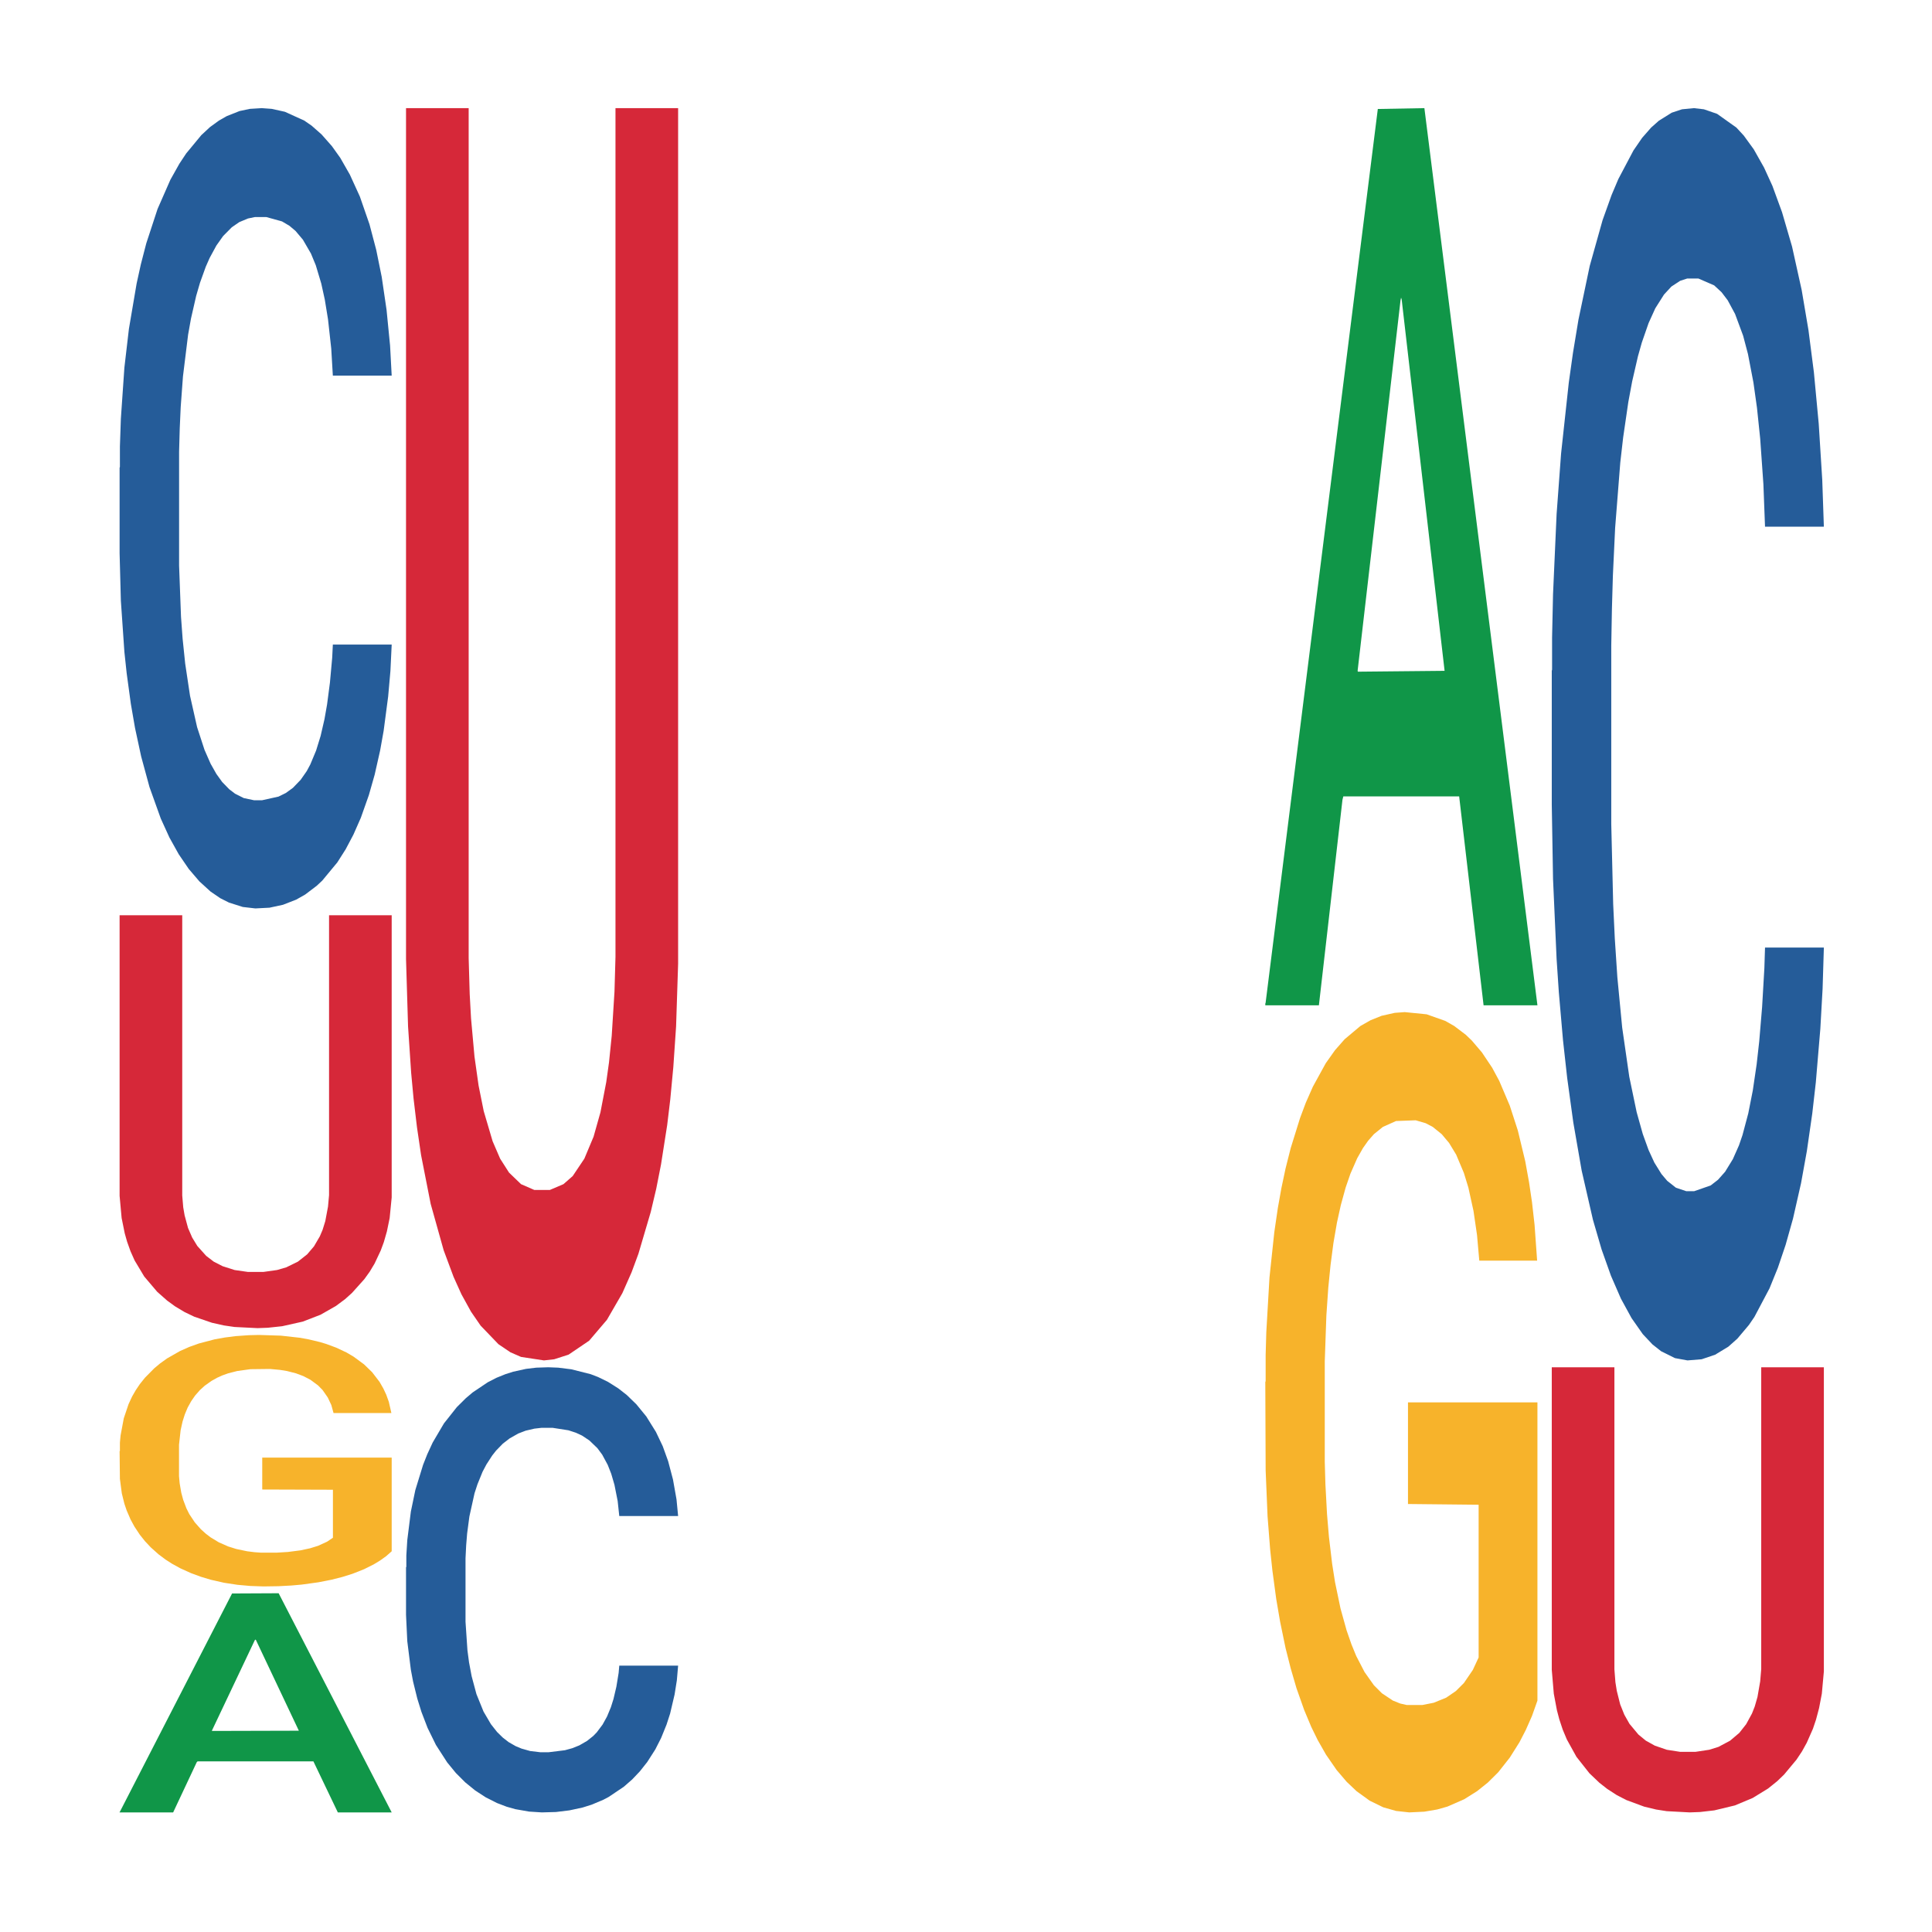 <?xml version='1.0' encoding='UTF-8' ?>
<svg xmlns='http://www.w3.org/2000/svg' xmlns:xlink='http://www.w3.org/1999/xlink' class='svglite' width='504.00pt' height='504.00pt' viewBox='0 0 504.00 504.00'>
<defs>
  <style type='text/css'><![CDATA[
    .svglite line, .svglite polyline, .svglite polygon, .svglite path, .svglite rect, .svglite circle {
      fill: none;
      stroke: #000000;
      stroke-linecap: round;
      stroke-linejoin: round;
      stroke-miterlimit: 10.00;
    }
    .svglite text {
      white-space: pre;
    }
  ]]></style>
</defs>
<rect width='100%' height='100%' style='stroke: none; fill: none;'/>
<defs>
  <clipPath id='cpMC4wMHw1MDQuMDB8MC4wMHw1MDQuMDA='>
    <rect x='0.00' y='0.00' width='504.00' height='504.00' />
  </clipPath>
</defs>
<g clip-path='url(#cpMC4wMHw1MDQuMDB8MC4wMHw1MDQuMDA=)'>
</g>
<defs>
  <clipPath id='cpOC45N3w0OTguMDJ8NS45OHw0OTUuMDM='>
    <rect x='8.97' y='5.98' width='489.06' height='489.06' />
  </clipPath>
</defs>
<g clip-path='url(#cpOC45N3w0OTguMDJ8NS45OHw0OTUuMDM=)'>
<polygon points='31.20,472.70 31.27,472.64 60.54,415.69 72.69,415.63 102.18,472.80 88.13,472.80 81.76,459.49 51.54,459.49 51.32,459.71 45.17,472.80 31.20,472.80 31.20,472.70 55.35,451.55 77.96,451.49 66.76,427.82 66.62,427.71 66.47,427.87 55.27,451.49 55.35,451.55 31.20,472.70 ' style='stroke-width: 1.07; stroke: none; fill: #109648;' />
<polygon points='31.20,122.01 31.28,121.82 31.28,116.48 31.53,109.24 32.45,95.89 33.63,85.79 35.64,73.97 36.73,69.01 38.16,63.48 41.10,54.52 44.45,46.89 46.80,42.70 48.57,40.03 52.51,35.26 54.77,33.16 57.12,31.45 59.14,30.30 62.49,28.97 65.18,28.40 68.28,28.21 70.88,28.40 74.32,29.16 79.36,31.45 81.29,32.78 83.89,35.07 86.58,38.12 88.76,41.17 91.27,45.56 93.88,51.28 96.39,58.52 98.15,65.20 99.58,72.25 100.84,80.83 101.76,90.17 102.18,97.99 86.83,97.99 86.41,90.93 85.57,83.31 84.73,78.16 83.81,73.97 82.38,69.20 81.12,66.15 79.02,62.53 77.09,60.24 75.50,58.90 73.57,57.76 69.46,56.62 66.52,56.62 64.68,57.00 62.41,57.95 60.48,59.28 58.21,61.57 56.45,64.05 54.69,67.29 53.68,69.58 52.17,73.77 51.17,77.21 49.82,83.12 49.07,87.31 47.73,98.18 47.14,106.19 46.89,111.72 46.72,117.82 46.72,147.56 47.22,160.91 47.64,166.63 48.31,173.11 49.57,181.50 51.42,189.70 53.35,195.61 54.94,199.23 56.45,201.90 57.96,204.00 59.81,205.90 61.32,207.05 63.58,208.19 66.27,208.76 68.37,208.76 72.65,207.81 74.58,206.86 76.42,205.52 78.44,203.42 80.03,201.14 80.95,199.42 82.46,195.80 83.64,191.98 84.65,187.60 85.32,183.79 86.07,178.07 86.66,171.58 86.83,168.15 102.18,168.15 101.85,175.02 101.26,181.69 100.08,190.65 99.16,195.80 97.74,202.09 96.22,207.43 94.13,213.34 92.20,217.72 90.18,221.54 88.00,224.97 84.06,229.73 82.63,231.07 79.61,233.36 77.26,234.69 73.82,236.03 70.30,236.79 66.61,236.98 63.33,236.60 59.72,235.45 57.46,234.31 54.94,232.59 52.01,229.92 49.24,226.68 46.64,222.87 44.20,218.49 41.94,213.53 39.00,205.33 36.82,197.32 35.22,189.89 34.13,183.59 33.04,175.59 32.45,170.06 31.53,156.71 31.20,144.32 31.20,122.01 ' style='stroke-width: 1.07; stroke: none; fill: #255C99;' />
<polygon points='31.20,378.57 31.28,378.51 31.28,376.35 31.45,374.49 32.29,370.00 33.54,366.29 34.46,364.31 35.39,362.69 36.48,361.07 37.82,359.40 40.25,356.94 41.76,355.68 43.60,354.36 46.95,352.45 49.38,351.37 51.90,350.47 56.00,349.39 58.69,348.91 61.53,348.55 64.97,348.31 67.57,348.25 73.27,348.43 78.13,348.97 80.48,349.39 83.49,350.11 85.09,350.59 87.68,351.55 90.37,352.81 92.21,353.89 94.97,355.92 97.07,357.96 99.00,360.47 100.00,362.21 100.76,363.83 101.43,365.69 102.10,368.62 87.01,368.62 86.43,366.52 85.50,364.55 84.16,362.63 82.99,361.43 80.98,359.94 79.13,358.98 77.21,358.26 74.86,357.66 73.02,357.36 70.42,357.12 65.31,357.18 61.87,357.66 59.52,358.26 58.01,358.80 56.67,359.40 55.17,360.24 53.41,361.49 52.15,362.63 50.89,364.07 49.89,365.51 48.96,367.18 48.21,368.98 47.62,370.84 47.12,373.11 46.70,376.89 46.70,385.09 46.87,386.95 47.29,389.41 47.79,391.26 48.63,393.48 49.38,394.98 50.81,397.13 52.40,398.93 53.66,400.07 54.91,401.03 57.09,402.35 59.52,403.42 61.62,404.08 64.47,404.68 66.40,404.92 68.07,405.04 72.18,405.04 75.11,404.86 78.38,404.44 80.89,403.90 82.99,403.25 85.34,402.17 86.85,401.15 86.85,388.63 68.41,388.57 68.41,380.24 102.18,380.24 102.18,404.68 100.76,405.94 99.17,407.08 97.49,408.10 94.97,409.36 91.96,410.55 89.28,411.39 86.43,412.11 83.07,412.77 78.72,413.37 76.03,413.61 72.68,413.79 68.74,413.85 65.31,413.73 61.95,413.43 58.43,412.89 55.00,412.11 52.40,411.33 49.80,410.37 47.04,409.12 44.86,407.92 43.18,406.84 41.34,405.46 39.33,403.66 37.82,402.05 36.48,400.37 35.05,398.21 34.05,396.36 33.04,394.02 32.45,392.28 31.78,389.59 31.28,385.81 31.20,378.57 ' style='stroke-width: 1.07; stroke: none; fill: #F7B32B;' />
<polygon points='31.20,238.76 47.54,238.76 47.54,311.86 47.80,314.96 48.16,317.05 49.05,320.34 50.13,322.83 51.47,325.03 53.79,327.62 55.75,329.12 58.07,330.31 61.20,331.31 64.68,331.81 68.70,331.81 72.27,331.31 74.68,330.61 77.72,329.12 80.13,327.22 81.91,325.13 83.43,322.53 84.15,320.84 84.86,318.55 85.57,314.76 85.84,311.76 85.84,238.76 102.18,238.76 102.18,312.36 101.65,317.75 100.93,321.24 100.13,324.03 99.32,326.22 97.72,329.62 96.47,331.71 95.04,333.70 91.82,337.29 90.04,338.89 87.63,340.69 83.61,342.98 78.97,344.77 73.61,345.97 69.86,346.37 67.18,346.47 61.20,346.17 58.43,345.77 55.30,345.07 50.66,343.48 48.16,342.28 45.66,340.78 43.61,339.29 41.02,337.00 37.63,333.01 35.12,328.82 34.05,326.42 33.16,323.93 32.54,321.74 31.73,317.75 31.20,311.96 31.20,238.86 31.20,238.76 ' style='stroke-width: 1.07; stroke: none; fill: #D62839;' />
<polygon points='105.92,408.85 106.00,408.75 106.00,405.78 106.25,401.75 107.18,394.33 108.35,388.70 110.37,382.13 111.46,379.37 112.88,376.30 115.82,371.31 119.18,367.07 121.53,364.74 123.29,363.25 127.23,360.60 129.50,359.43 131.85,358.48 133.86,357.84 137.22,357.10 139.90,356.78 143.01,356.68 145.61,356.78 149.05,357.21 154.08,358.48 156.01,359.22 158.61,360.49 161.30,362.19 163.48,363.89 166.00,366.33 168.60,369.51 171.11,373.54 172.88,377.25 174.30,381.18 175.56,385.95 176.48,391.14 176.90,395.49 161.55,395.49 161.13,391.57 160.29,387.33 159.45,384.46 158.53,382.13 157.10,379.48 155.84,377.78 153.75,375.77 151.82,374.49 150.22,373.75 148.29,373.12 144.18,372.48 141.24,372.48 139.40,372.69 137.13,373.22 135.20,373.96 132.94,375.24 131.17,376.61 129.41,378.42 128.41,379.69 126.90,382.02 125.89,383.93 124.55,387.22 123.79,389.55 122.45,395.60 121.86,400.05 121.61,403.13 121.44,406.52 121.44,423.07 121.94,430.49 122.36,433.67 123.04,437.28 124.29,441.94 126.14,446.50 128.07,449.79 129.66,451.81 131.17,453.29 132.68,454.46 134.53,455.52 136.04,456.15 138.31,456.79 140.99,457.11 143.09,457.11 147.37,456.58 149.30,456.05 151.14,455.31 153.16,454.14 154.75,452.87 155.68,451.91 157.19,449.90 158.36,447.78 159.37,445.34 160.04,443.22 160.79,440.03 161.38,436.43 161.55,434.52 176.90,434.52 176.57,438.34 175.98,442.05 174.81,447.03 173.88,449.90 172.46,453.40 170.95,456.37 168.85,459.65 166.92,462.09 164.91,464.21 162.72,466.12 158.78,468.77 157.35,469.52 154.33,470.79 151.98,471.53 148.54,472.27 145.02,472.70 141.33,472.80 138.05,472.59 134.45,471.96 132.18,471.32 129.66,470.36 126.73,468.88 123.96,467.08 121.36,464.96 118.92,462.52 116.66,459.76 113.72,455.20 111.54,450.75 109.95,446.61 108.86,443.11 107.76,438.66 107.18,435.58 106.25,428.16 105.92,421.26 105.92,408.85 ' style='stroke-width: 1.07; stroke: none; fill: #255C99;' />
<polygon points='105.92,28.21 122.26,28.21 122.26,249.93 122.53,259.31 122.88,265.66 123.78,275.64 124.85,283.20 126.19,289.86 128.51,297.72 130.47,302.26 132.79,305.89 135.92,308.91 139.40,310.43 143.42,310.43 146.99,308.91 149.40,306.80 152.44,302.26 154.85,296.51 156.64,290.16 158.15,282.30 158.87,277.15 159.58,270.20 160.30,258.70 160.56,249.63 160.56,28.21 176.90,28.21 176.90,251.44 176.37,267.78 175.65,278.36 174.85,286.83 174.05,293.49 172.44,303.77 171.19,310.12 169.76,316.17 166.55,327.06 164.76,331.90 162.35,337.35 158.33,344.30 153.69,349.75 148.33,353.38 144.58,354.59 141.90,354.89 135.92,353.98 133.15,352.77 130.03,350.66 125.38,345.82 122.88,342.19 120.38,337.65 118.33,333.11 115.74,326.16 112.35,314.06 109.85,301.35 108.78,294.09 107.88,286.53 107.26,279.88 106.45,267.78 105.92,250.23 105.92,28.51 105.92,28.21 ' style='stroke-width: 1.07; stroke: none; fill: #D62839;' />
<polygon points='330.08,261.81 330.16,261.59 359.43,28.43 371.58,28.21 401.07,262.25 387.02,262.25 380.65,207.75 350.43,207.75 350.21,208.63 344.06,262.25 330.08,262.25 330.08,261.81 354.23,175.22 376.85,175.00 365.65,78.09 365.50,77.65 365.36,78.31 354.16,175.00 354.23,175.22 330.08,261.81 ' style='stroke-width: 1.07; stroke: none; fill: #109648;' />
<polygon points='330.08,360.51 330.17,360.31 330.17,353.45 330.34,347.54 331.17,333.24 332.43,321.42 333.35,315.13 334.27,309.98 335.36,304.83 336.71,299.49 339.14,291.68 340.64,287.67 342.49,283.48 345.84,277.38 348.27,273.95 350.79,271.09 354.89,267.65 357.57,266.13 360.42,264.99 363.86,264.22 366.46,264.03 372.16,264.60 377.02,266.32 379.36,267.65 382.38,269.94 383.97,271.47 386.57,274.52 389.25,278.52 391.10,281.95 393.86,288.44 395.96,294.92 397.89,302.93 398.89,308.46 399.65,313.60 400.32,319.51 400.99,328.86 385.90,328.86 385.31,322.18 384.39,315.89 383.05,309.79 381.88,305.98 379.87,301.21 378.02,298.16 376.10,295.87 373.75,293.97 371.91,293.01 369.31,292.25 364.19,292.44 360.76,293.97 358.41,295.87 356.90,297.59 355.56,299.49 354.05,302.16 352.29,306.17 351.04,309.79 349.78,314.37 348.77,318.94 347.85,324.28 347.10,330.00 346.51,335.91 346.01,343.16 345.59,355.17 345.59,381.29 345.76,387.20 346.18,395.01 346.68,400.93 347.52,407.98 348.27,412.75 349.70,419.61 351.29,425.33 352.55,428.95 353.80,432.00 355.98,436.20 358.41,439.63 360.51,441.73 363.36,443.63 365.28,444.40 366.96,444.78 371.07,444.78 374.00,444.20 377.27,442.87 379.78,441.15 381.88,439.06 384.22,435.63 385.73,432.38 385.73,392.54 367.30,392.35 367.30,365.84 401.07,365.84 401.07,443.63 399.65,447.64 398.05,451.26 396.38,454.50 393.86,458.50 390.85,462.32 388.16,464.99 385.31,467.27 381.96,469.37 377.60,471.28 374.92,472.04 371.57,472.61 367.63,472.80 364.19,472.42 360.84,471.47 357.32,469.75 353.89,467.27 351.29,464.80 348.69,461.75 345.92,457.74 343.75,453.93 342.07,450.50 340.23,446.11 338.21,440.39 336.71,435.24 335.36,429.91 333.94,423.04 332.93,417.13 331.93,409.70 331.34,404.17 330.67,395.59 330.17,383.58 330.08,360.51 ' style='stroke-width: 1.07; stroke: none; fill: #F7B32B;' />
<polygon points='404.81,174.99 404.89,174.69 404.89,166.34 405.14,155.00 406.07,134.12 407.24,118.31 409.25,99.81 410.34,92.05 411.77,83.40 414.71,69.38 418.06,57.44 420.41,50.88 422.18,46.70 426.12,39.25 428.38,35.96 430.73,33.28 432.75,31.49 436.10,29.40 438.79,28.51 441.89,28.21 444.49,28.51 447.94,29.70 452.97,33.28 454.90,35.37 457.50,38.95 460.19,43.72 462.37,48.49 464.88,55.36 467.49,64.31 470.00,75.64 471.77,86.09 473.19,97.12 474.45,110.55 475.37,125.17 475.79,137.40 460.44,137.40 460.02,126.36 459.18,114.43 458.34,106.37 457.42,99.81 455.99,92.35 454.73,87.58 452.63,81.91 450.70,78.33 449.11,76.24 447.18,74.45 443.07,72.66 440.13,72.66 438.29,73.26 436.02,74.75 434.09,76.84 431.82,80.42 430.06,84.30 428.30,89.37 427.29,92.95 425.78,99.51 424.78,104.88 423.43,114.13 422.68,120.69 421.34,137.70 420.75,150.23 420.50,158.88 420.33,168.43 420.33,214.97 420.83,235.85 421.25,244.80 421.92,254.95 423.18,268.07 425.03,280.90 426.96,290.15 428.55,295.82 430.06,300.00 431.57,303.28 433.42,306.26 434.93,308.05 437.20,309.84 439.88,310.74 441.98,310.74 446.26,309.25 448.19,307.75 450.03,305.67 452.05,302.38 453.64,298.80 454.56,296.12 456.07,290.45 457.25,284.48 458.26,277.62 458.93,271.65 459.68,262.70 460.27,252.56 460.44,247.19 475.79,247.19 475.46,257.93 474.87,268.37 473.69,282.39 472.77,290.45 471.35,300.30 469.84,308.65 467.74,317.90 465.81,324.76 463.79,330.73 461.61,336.10 457.67,343.55 456.24,345.64 453.22,349.22 450.87,351.31 447.43,353.40 443.91,354.59 440.22,354.89 436.94,354.29 433.34,352.50 431.07,350.71 428.55,348.03 425.62,343.85 422.85,338.78 420.25,332.81 417.81,325.95 415.55,318.20 412.61,305.37 410.43,292.84 408.83,281.20 407.74,271.36 406.65,258.83 406.07,250.17 405.14,229.29 404.81,209.90 404.81,174.99 ' style='stroke-width: 1.07; stroke: none; fill: #255C99;' />
<polygon points='404.81,356.68 421.15,356.68 421.15,435.49 421.41,438.83 421.77,441.08 422.66,444.63 423.74,447.32 425.08,449.69 427.40,452.48 429.36,454.09 431.68,455.38 434.81,456.46 438.29,457.00 442.31,457.00 445.88,456.46 448.29,455.71 451.33,454.09 453.74,452.05 455.52,449.79 457.04,447.00 457.76,445.17 458.47,442.70 459.18,438.61 459.45,435.39 459.45,356.68 475.79,356.68 475.79,436.03 475.26,441.84 474.54,445.60 473.74,448.61 472.94,450.98 471.33,454.63 470.08,456.89 468.65,459.04 465.43,462.91 463.65,464.63 461.24,466.57 457.22,469.04 452.58,470.98 447.22,472.27 443.47,472.70 440.79,472.80 434.81,472.48 432.04,472.05 428.92,471.30 424.27,469.58 421.77,468.29 419.27,466.67 417.22,465.06 414.63,462.59 411.24,458.29 408.74,453.77 407.66,451.19 406.77,448.50 406.15,446.14 405.34,441.84 404.81,435.60 404.81,356.78 404.81,356.68 ' style='stroke-width: 1.07; stroke: none; fill: #D62839;' />
</g>
<g clip-path='url(#cpMC4wMHw1MDQuMDB8MC4wMHw1MDQuMDA=)'>
</g>
</svg>
